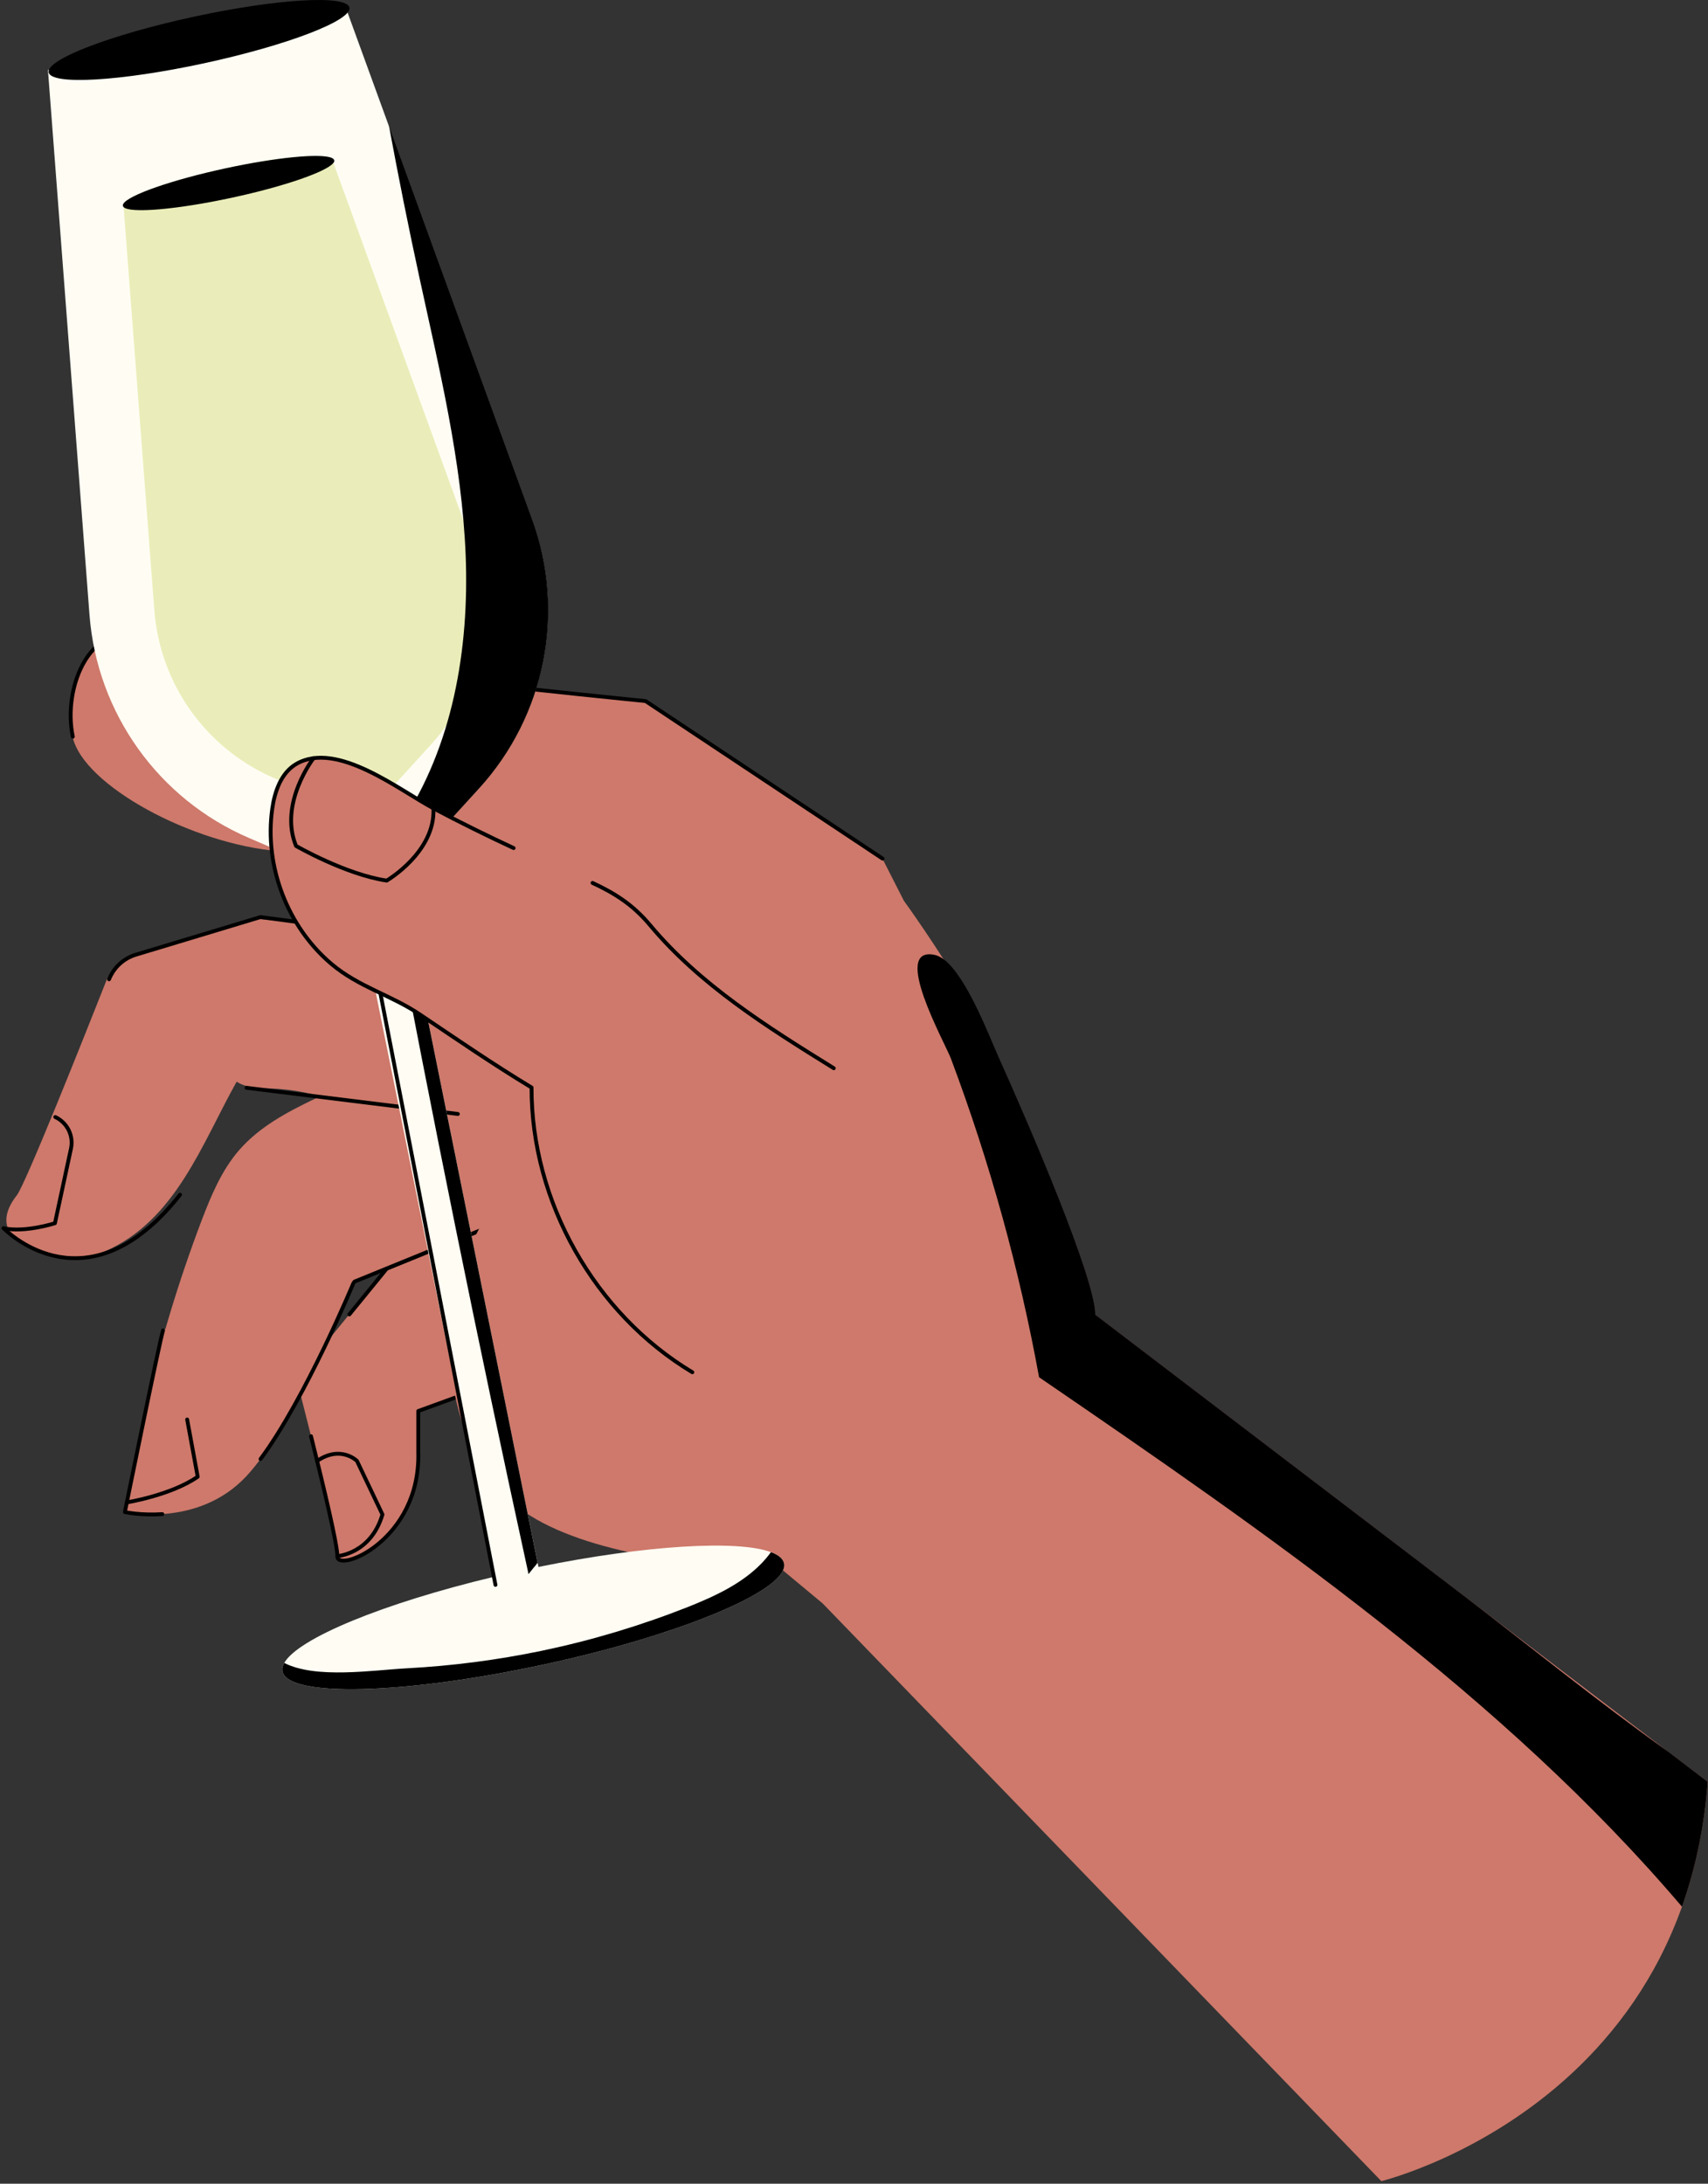 <?xml version="1.0" encoding="UTF-8"?> <svg xmlns="http://www.w3.org/2000/svg" width="478" height="611" viewBox="0 0 478 611" fill="none"><rect x="0" y="0" width="478" height="611" fill="#333333" stroke="none"/><path d="M108.222 354.922L82.984 385.859C82.984 385.859 94.629 430.554 94.424 435.392C94.199 440.251 117.776 431.046 117.079 406.259V394.778L169.974 375.526L153.901 336.327L108.243 354.942L108.222 354.922Z" fill="#CE796B"></path><path d="M87.043 401.85C90.385 415.197 94.526 432.48 94.403 435.412C94.178 440.271 117.755 431.066 117.058 406.279V394.798L169.953 375.546L153.879 336.347L108.222 354.962L97.766 367.776" stroke="black" stroke-width="1.077" stroke-linecap="round" stroke-linejoin="round"></path><path d="M45.631 372.245C44.667 375.157 34.949 423.07 34.949 423.07C34.949 423.07 55.349 427.601 68.941 413.044C82.534 398.467 99.059 358.653 99.059 358.653L153.881 336.306L115.194 327.264L45.631 372.245Z" fill="#CE796B"></path><path d="M72.918 408.226C85.568 391.21 99.058 358.653 99.058 358.653L153.88 336.306" stroke="black" stroke-width="1.077" stroke-linecap="round" stroke-linejoin="round"></path><path d="M477.916 498.538C476.911 511.577 474.369 523.181 470.72 533.473C456.389 573.678 425.082 594.057 404.991 603.406C394.166 608.429 386.58 610.274 386.58 610.274L230.253 448.657L217.562 438.098C197.039 438.918 163.826 434.736 146.851 423.071C122.166 406.095 128.091 371.734 121.285 367.818C121.285 367.818 127.804 355.947 137.994 336.327L108.717 344.856C94.038 365.378 69.353 398.981 40.794 393.117C44.812 375.568 50.041 358.284 56.437 341.452C59.102 334.482 62.034 327.429 66.934 321.791C72.552 315.333 80.301 311.171 88.031 307.481C96.805 303.278 105.765 299.464 114.868 296.04C121.285 293.642 136.333 291.961 140.68 286.528C145.58 280.418 143.201 262.479 143.673 254.688C143.673 254.688 102.894 240.132 78.333 238.184C53.751 236.257 23.244 219.712 20.313 206.139C17.401 192.506 25.008 172.004 42.66 178.154C60.312 184.305 180.597 196.155 180.597 196.155L246.941 240.214L252.969 252.043C253.379 252.597 253.871 253.294 254.465 254.135C256.741 257.353 260.267 262.499 264.081 268.424C269.391 276.728 275.357 286.692 279.252 295.405C288.006 314.8 306.458 357.71 306.458 367.818C340.45 393.732 374.402 419.647 408.394 445.541C408.742 445.807 409.111 446.094 409.46 446.361L466.742 490.05C466.742 490.05 466.783 490.071 466.804 490.091L477.875 498.518L477.916 498.538Z" fill="#CE796B"></path><path d="M140.328 290.464C143.567 295.384 143.998 301.924 139.426 311.232C136.72 316.727 129.995 327.859 123.578 329.561C115.377 331.734 112.937 324.148 108.488 318.982C100.021 309.161 88.499 305.02 75.665 304.548C72.425 304.425 68.94 304.446 66.234 302.642C56.557 319.884 49.176 341.575 29.269 350.165C19.551 354.348 -6.999 349.345 4.708 334.44C7.168 331.303 23.795 289.48 29.72 274.493C31.032 271.151 33.82 268.609 37.244 267.583L72.056 257.107C88.745 258.747 122.122 259.116 134.731 264.59C145.925 269.449 134.792 282.119 140.307 290.505L140.328 290.464Z" fill="#CE796B"></path><path d="M246.986 240.234L180.662 196.155C180.662 196.155 60.357 184.305 42.725 178.155C25.093 172.004 17.467 192.526 20.378 206.119" stroke="black" stroke-width="1.077" stroke-linecap="round" stroke-linejoin="round"></path><path d="M477.917 498.538C476.933 511.578 474.37 523.182 470.721 533.494C420.676 474.633 355.049 429.324 290.796 385.347C285.26 355.004 276.998 325.153 266.153 296.266C264.43 291.674 249.3 264.775 261.478 267.153C262.36 267.317 263.241 267.789 264.123 268.425C270.56 273.284 276.814 289.911 279.315 295.405C288.069 314.82 306.521 357.71 306.521 367.838C340.513 393.753 374.464 419.647 408.457 445.561C408.805 445.828 409.174 446.115 409.523 446.381C428.548 460.938 447.287 476.191 466.805 490.071C466.826 490.091 466.846 490.091 466.867 490.112L477.917 498.538Z" fill="black"></path><path d="M68.988 304.363L128.136 311.682" stroke="black" stroke-width="1.077" stroke-linecap="round" stroke-linejoin="round"></path><path d="M1.023 343.666C1.023 343.666 22.489 366.116 47.686 337.516C48.588 336.491 49.49 335.424 50.392 334.276" stroke="black" stroke-width="1.077" stroke-linecap="round" stroke-linejoin="round"></path><path d="M151.174 266.989L72.897 256.594L38.044 267.112C34.62 268.137 31.852 270.679 30.52 274" stroke="black" stroke-width="1.077" stroke-linecap="round" stroke-linejoin="round"></path><path d="M15.474 312.544C18.816 314.102 20.641 317.772 19.862 321.38L15.372 342.251C15.372 342.251 7.151 344.937 1 343.666" stroke="black" stroke-width="1.077" stroke-linecap="round" stroke-linejoin="round"></path><path d="M94.404 435.392C94.404 435.392 103.773 434.817 107.033 423.746L99.898 408.76C99.898 408.76 95.367 404.249 88.766 408.76" stroke="black" stroke-width="1.077" stroke-linecap="round" stroke-linejoin="round"></path><path d="M45.631 372.246C44.667 375.157 34.949 423.07 34.949 423.07C34.949 423.07 39.357 424.055 45.426 423.644" stroke="black" stroke-width="1.077" stroke-linecap="round" stroke-linejoin="round"></path><path d="M35.484 420.364C35.484 420.364 47.847 418.375 55.33 413.188L52.378 397.176" stroke="black" stroke-width="1.077" stroke-linecap="round" stroke-linejoin="round"></path><path d="M151.17 440.743L138.643 443.47L138.192 441.194L98.972 247.061L82.981 167.883L95.466 165.197L109.51 234.719L111.622 245.154L150.452 437.258L150.698 438.406L151.17 440.743Z" fill="#FFFDF3"></path><path d="M152.069 465.755C113.3 474.12 80.64 474.981 79.061 467.682C78.897 466.923 79.062 466.124 79.554 465.283C83.408 458.415 107.293 448.574 138.189 441.194C140.854 440.558 143.581 439.922 146.369 439.328C146.8 439.246 147.21 439.143 147.62 439.061C148.194 438.959 148.748 438.815 149.301 438.713C149.773 438.631 150.244 438.508 150.695 438.426C180.751 432.316 206.461 430.82 215.727 434.284C217.839 435.064 219.11 436.109 219.377 437.401C220.955 444.699 190.818 457.39 152.069 465.755Z" fill="#FFFDF3"></path><path d="M138.661 443.448L103.992 265.246" stroke="black" stroke-width="1.077" stroke-linecap="round" stroke-linejoin="round"></path><path d="M152.069 465.755C113.3 474.12 80.64 474.981 79.061 467.682C78.897 466.924 79.062 466.124 79.554 465.284C88.39 469.815 104.381 467.293 113.935 466.78C126.606 466.104 139.214 464.464 151.618 461.88C165.58 458.969 179.296 454.848 192.54 449.62C200.023 446.627 207.588 443.162 213.185 437.36C214.087 436.396 214.969 435.392 215.748 434.285C217.86 435.064 219.131 436.109 219.397 437.401C220.976 444.7 190.838 457.39 152.09 465.755H152.069Z" fill="black"></path><path d="M134.01 220.613L113.672 242.899L111.622 245.133L108.834 248.209L106.804 250.423L98.952 247.04L97.435 246.404L69.716 234.472C44.355 223.606 27.134 199.517 25.043 172.003L13.418 19.591L56.083 15.512L96.594 1.652L108.793 35.153L148.874 145.289C158.326 171.224 152.585 200.255 133.969 220.634L134.01 220.613Z" fill="#FFFDF3"></path><path d="M120.599 208.353L102.107 228.65L76.93 217.805C57.699 209.563 44.763 191.48 43.184 170.63L34.594 57.931L34.512 57.049C35.926 54.609 48.023 50.365 63.091 47.105C77.402 44.01 89.662 42.862 92.778 44.153L93.311 45.588L131.834 151.481C138.99 171.142 134.664 192.956 120.579 208.374L120.599 208.353Z" fill="#EAEDB9"></path><path d="M97.786 2.104C98.565 5.712 80.359 12.683 57.11 17.706C33.861 22.729 14.384 23.877 13.626 20.269C12.847 16.66 31.052 9.69 54.302 4.667C77.551 -0.356 97.028 -1.504 97.786 2.104Z" fill="black"></path><path d="M93.563 44.83C93.625 45.055 93.522 45.301 93.317 45.568C91.451 48.028 79.56 52.169 64.861 55.327C49.361 58.669 36.301 59.755 34.579 57.931C34.497 57.828 34.415 57.705 34.395 57.602C34.354 57.418 34.395 57.233 34.497 57.049C35.912 54.609 48.008 50.365 63.077 47.105C77.387 44.01 89.647 42.862 92.764 44.153C93.194 44.338 93.481 44.563 93.522 44.85L93.563 44.83Z" fill="black"></path><path d="M111.619 245.154L150.449 437.257C150.101 437.749 149.711 438.241 149.301 438.692C148.85 439.267 148.399 439.841 147.907 440.435C147.805 439.964 147.702 439.533 147.62 439.062C133.781 375.649 120.865 312.011 108.851 248.229C108.707 247.532 108.584 246.876 108.441 246.179C107.969 243.699 107.498 241.136 107.99 238.676C108.256 237.281 108.81 235.969 109.507 234.719C110.266 233.345 111.188 232.012 112.09 230.7C126.729 208.866 131.362 181.557 130.316 155.294C129.25 129.011 122.936 103.26 117.359 77.571C114.305 63.486 111.475 49.34 108.851 35.173L148.932 145.31C158.384 171.245 152.643 200.275 134.027 220.654L113.689 242.94L111.639 245.175L111.619 245.154Z" fill="black"></path><path d="M193.76 383.953C166.39 367.551 148.676 336.183 148.758 304.282C138.056 297.824 127.826 290.792 117.472 283.821C109.497 278.45 100.435 276.174 92.808 269.757C80.445 259.342 73.946 242.366 76.181 226.354C76.858 221.475 78.662 216.226 82.926 213.746C94.325 207.124 111.875 221.188 121.306 226.17C132.438 232.033 143.776 237.487 155.319 242.489C165.836 247.041 174.406 249.829 181.91 258.829C195.912 275.58 214.795 287.389 233.349 298.89" fill="#CE796B"></path><path d="M165.832 247.041C171.798 249.808 177.067 253.027 181.906 258.829C195.908 275.579 214.791 287.388 233.345 298.89" stroke="black" stroke-width="1.077" stroke-linecap="round" stroke-linejoin="round"></path><path d="M193.76 383.953C166.39 367.551 148.676 336.183 148.758 304.282C138.056 297.824 127.826 290.792 117.472 283.821C109.497 278.45 100.435 276.174 92.808 269.757C80.445 259.342 73.946 242.366 76.181 226.354C76.858 221.475 78.662 216.226 82.926 213.746C94.325 207.124 111.875 221.188 121.306 226.17C128.687 230.065 136.17 233.776 143.735 237.282" stroke="black" stroke-width="1.077" stroke-linecap="round" stroke-linejoin="round"></path><path d="M87.745 212.147C87.745 212.147 77.965 224.756 82.845 236.688C82.845 236.688 96.765 244.704 108.226 246.385C108.226 246.385 121.86 238.43 121.306 226.191" stroke="black" stroke-width="1.077" stroke-linecap="round" stroke-linejoin="round"></path></svg> 
